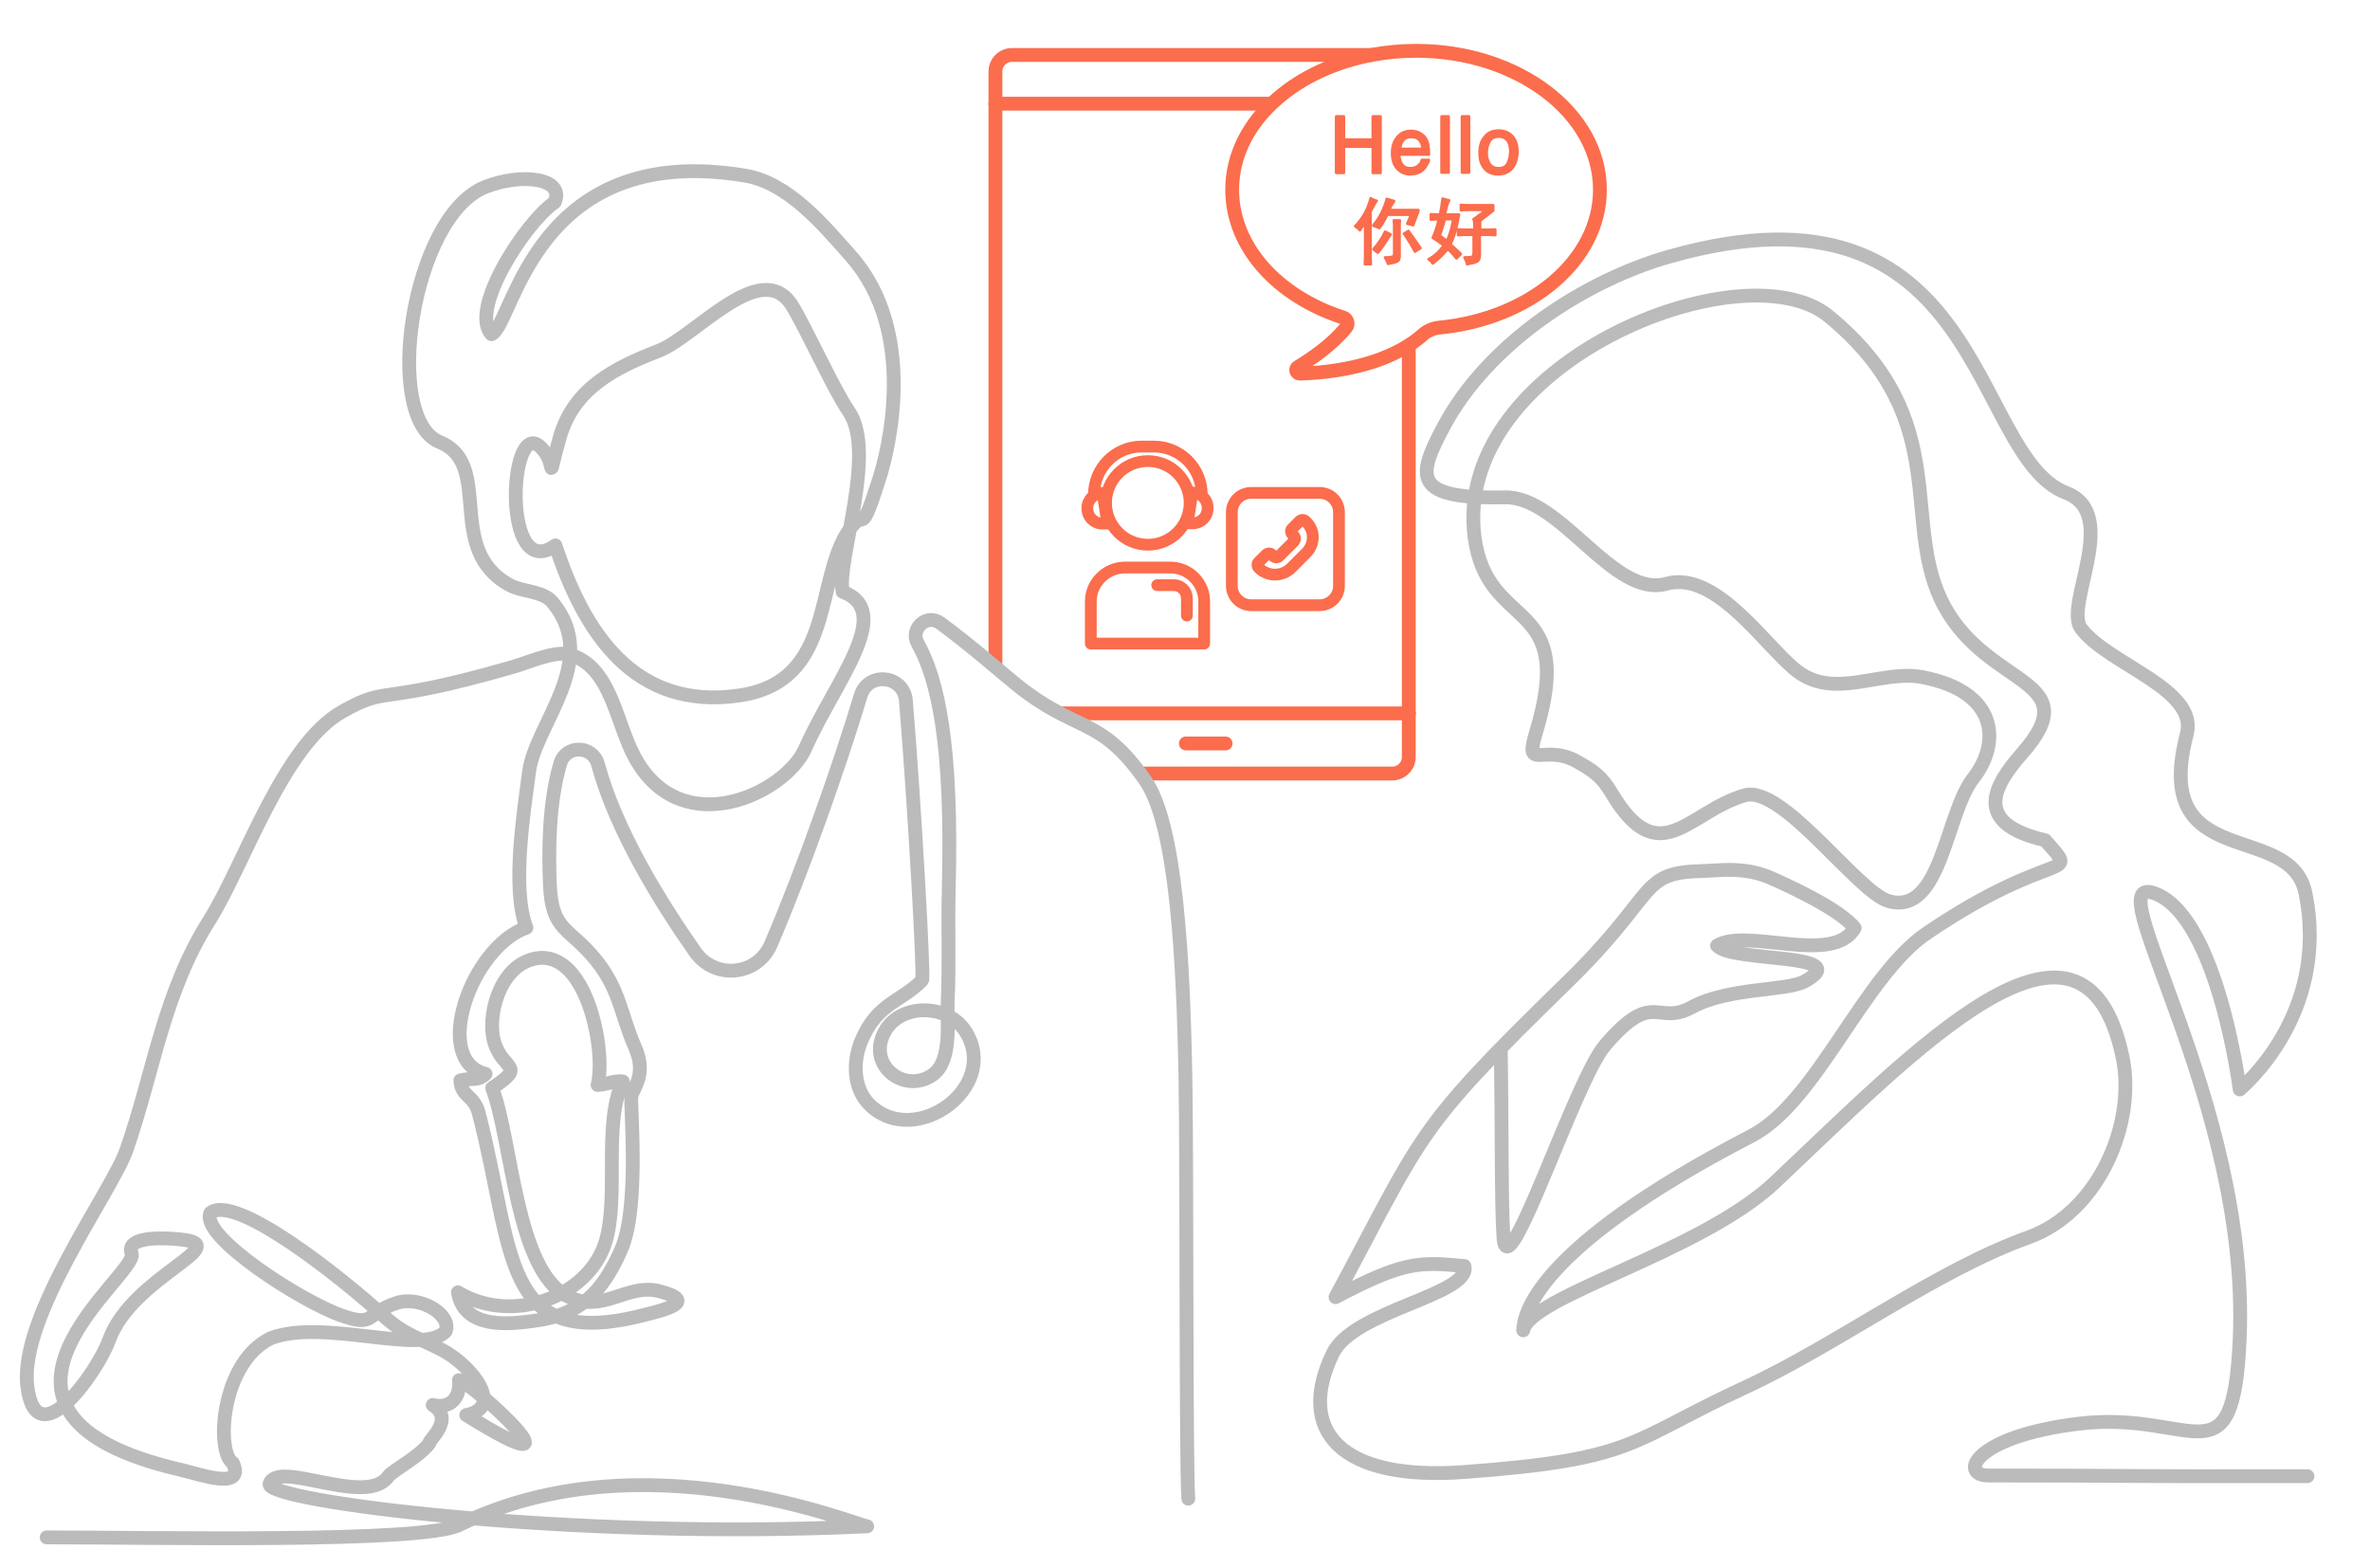 <?xml version="1.0" encoding="utf-8"?>
<!-- Generator: Adobe Illustrator 22.1.0, SVG Export Plug-In . SVG Version: 6.00 Build 0)  -->
<svg version="1.1" id="图层_1" xmlns="http://www.w3.org/2000/svg" xmlns:xlink="http://www.w3.org/1999/xlink" x="0px" y="0px"
	 viewBox="0 0 685.7 453.7" style="enable-background:new 0 0 685.7 453.7;" xml:space="preserve">
<style type="text/css">
	.st0{fill:none;stroke:#FB6D4C;stroke-width:4;stroke-linecap:round;stroke-linejoin:round;stroke-miterlimit:10;}
	.st1{fill:none;stroke:#FB6D4C;stroke-width:3.4;stroke-linecap:round;stroke-linejoin:round;stroke-miterlimit:10;}
	.st2{fill:none;stroke:#BBBBBB;stroke-width:4;stroke-linecap:round;stroke-linejoin:round;stroke-miterlimit:10;}
	.st3{fill:#FB6D4C;}
</style>
<g>
	<g>
		<polyline class="st0" points="288,192.7 288,139.8 288,69.8 288,69.1 288,30 		"/>
		<path class="st0" d="M330.4,223.8H363h39.8c2.6,0,4.8-2.1,4.8-4.8v-12.6"/>
		<path class="st0" d="M396.8,15.9h-104c-2.6,0-4.8,2.1-4.8,4.8V30"/>
		<polyline class="st0" points="407.6,100.4 407.6,191 407.6,206.4 		"/>
		<line class="st0" x1="367.2" y1="30" x2="288" y2="30"/>
		<line class="st0" x1="307.1" y1="206.4" x2="407.6" y2="206.4"/>
		<line class="st0" x1="343.1" y1="215.1" x2="354.6" y2="215.1"/>
		<path class="st0" d="M462.9,54.9c0,20.5-20.3,37.4-46.6,39.9c-1.7,0.2-3.4,0.9-4.7,2.1c-1.7,1.5-3.7,2.9-5.7,4
			c-10.3,5.9-23.4,7-29.8,7.2c-1.1,0-1.5-1.4-0.6-1.9c3.8-2.3,9.9-6.4,14-11.5c0.8-1,0.3-2.4-0.8-2.8c-19-6.1-32.2-20.4-32.2-37
			c0-10.1,4.9-19.4,13.1-26.4c7.1-6.2,16.8-10.7,27.7-12.7c4-0.7,8.1-1.1,12.4-1.1C439.1,14.7,462.9,32.7,462.9,54.9z"/>
	</g>
	<g>
		<circle class="st1" cx="332.1" cy="145.5" r="12.1"/>
		<path class="st1" d="M315.6,186.2V174c0-5.4,4.5-9.8,9.9-9.8h13.1c5.4,0,9.8,4.4,9.8,9.8v12.2H315.6z"/>
		<path class="st1" d="M320.4,151.5H319c-2.4,0-4.4-1.9-4.4-4.4V147c0-2.4,2-4.4,4.4-4.4L320.4,151.5z"/>
		<path class="st1" d="M343.6,151.4h1.5c2.4,0,4.3-1.9,4.3-4.4v-0.1c0-2.4-2-4.4-4.4-4.4L343.6,151.4z"/>
		<path class="st1" d="M381.8,142.6H362c-3.1,0-5.6,2.5-5.6,5.6v21.3c0,3.1,2.5,5.6,5.6,5.6h19.8c3.1,0,5.6-2.5,5.6-5.6v-21.3
			C387.4,145.1,384.9,142.6,381.8,142.6z M377.9,160l-4.3,4.3c-2.6,2.6-6.8,2.6-9.4,0l0,0c-0.5-0.5-0.5-1.3,0-1.7l2.1-2.1
			c0.5-0.5,1.3-0.5,1.7,0l0.4,0.4c0.5,0.5,1.3,0.5,1.7,0l4.2-4.2c0.5-0.5,0.5-1.3,0-1.7l-0.4-0.4c-0.5-0.5-0.5-1.3,0-1.7l2.1-2.1
			c0.5-0.5,1.3-0.5,1.7,0v0C380.5,153.2,380.5,157.4,377.9,160z"/>
		<path class="st1" d="M343.4,178.1v-5c0-2.1-1.7-3.8-3.7-3.8h-4.9"/>
		<path class="st1" d="M316.5,143.2L316.5,143.2c0-7.8,6.2-14,13.8-14h3.5c7.7,0,13.9,6.2,13.9,13.9v0.1"/>
	</g>
</g>
<path class="st2" d="M13.5,444.8c30.7,0,108.7,1.7,119.4-3.6c52.8-25.9,114.3-0.1,118,0.4c-85.7,4.1-174.5-7.3-172.9-12.3
	c2.3-7.1,28,6.8,34.3-2.1c1.3-1.8,8.9-5.6,11.9-9.6c-0.7-0.5,7.7-6.9,1-11.1c5.2,1.2,8.1-2.2,7.6-7.2c2.7-0.2,40.2,33.8,2.1,10.1
	c11-2.1,1.8-14-6.6-18.6c-6.1-3.3-11.2-4.5-17-9.8c-13.1-11.9-43.2-35.7-50.4-30.1c-3.3,6.7,26.4,25.7,37.9,29.7
	c9.9,3.5,6.8-0.6,15.9-3.6c7.1-2.3,16.2,3.6,14.2,8.2c-6.5,7.2-35.4-3.9-50.6,2c-14.5,7.1-15.9,33-10.9,36.1c3.5,8-9.3,3.3-14.9,2
	c-70.5-16.2-12.2-56.6-14.4-62.6c-2.1-5.6,11.5-4.4,14.2-4.1c16,1.6-13.9,10.6-20.7,29C28.2,397.1,10.4,422,7.9,401
	c-2.4-20.2,24.4-56.1,28.7-68.3c7.9-22.7,10.7-45.4,23.9-66.3c10.1-16,21.3-50.8,38.5-60.5c14-7.9,9.2-1.3,49.6-13
	c3.9-1.1,12.1-4.8,16.3-3.5c12,3.6,13.2,19.5,18.8,29.8c13.6,24.8,43.6,10.3,49.3-2.7c8.6-19.4,26.1-39.5,10.8-45.3
	c-1.8-9,10.1-40.3,1.7-52.3c-4.3-6.2-12.4-24.2-16.4-30.6c-8.9-13.9-27.8,9-38.5,13.2c-12.7,4.9-24.5,10.8-28.6,24.9
	c-4.4,15.4-0.3,7.5-5.9,2.7c-8.9-7.7-10.9,39.9,4.6,28.7c8.3,25.2,22.8,47.9,53.3,43.4c27.8-4.1,21.6-33.4,31.7-47.9
	c4.9-7,2.9,3.5,8.7-14.8c2.6-8.1,11.3-42.3-8.2-64.4c-8.2-9.3-18.3-21.3-30.7-23.3c-61.1-10.1-66.9,43.2-73.3,45.9
	c-6.6-7.2,9.9-32.5,18.3-38.2c3-7.1-9.8-8.5-20.1-4.4c-21.4,8.5-29.9,67-13.2,73.8c15.9,6.5,1.2,31,20.3,41.4c3.7,2,9.6,1.6,12.4,5
	c13.9,16.9-4.9,35-6.8,48.8c-1.6,12.1-5.1,34-0.8,45.3c-16.1,5.7-27.5,38.4-11.8,42.3c-2.4,2.3-4,1-7.3,1.9c0.2,4.7,4,4.3,5.3,9.4
	c10.5,40.3,6.2,69.1,47.7,58.5c6-1.5,16-3.9,4.7-6.9c-9.5-2.5-16.3,6.6-26.6,1.5c-15.1-7.4-16.1-45.3-21.9-60.3
	c10.2-6.8,3.1-4.9,0.6-13.3c-2.2-7.4,1.4-21.2,10.8-23.9c15.7-4.6,21.7,26.3,19.1,36.3c2.6-0.1,5.2-1.4,7.3-1
	c-5.8,12.4-1,33.2-5,46.4c-4.9,16.1-27.1,24-42.7,14.6c1.8,10.9,15.2,9.2,22.4,8.2c12.8-1.7,19.3-8,24.8-20.5
	c5.5-12.4,2.5-42.4,3-44.5c0.6-2.6,4.5-6.2,1-14.2c-4-9-4.3-16.4-11.1-24.9c-7.9-9.9-12.9-8.3-13.5-22c-0.4-9.4-0.4-23.6,3-35.1
	c1.6-5.5,9.4-5.3,10.9,0.2c5.3,19.5,18.3,40.3,28.2,54.4c5.7,8,17.9,6.8,21.8-2.2c9.1-21.1,20-52,26-72c2.1-7.1,12.5-6,13.1,1.4
	c2.6,31.6,5.3,80.3,4.7,80.9c-6.1,6.3-12.8,6.4-17.5,17.3c-2.7,6.2-2.5,14.4,2.7,19.1c13.1,12.1,37.4-5.5,27.4-21.5
	c-5.5-8.8-21.2-8.4-24.4,2.3c-2.6,8.6,7.3,15.4,14.8,10.2c5.8-4,4.1-15.5,4.4-21.5c0.5-11,0-21.3,0.3-32.4c1.1-42.1-3.2-60.6-9-71
	c-2.3-4.2,2.7-8.7,6.6-5.8c9.2,6.8,18.3,14.8,21.4,17.3c17.9,14.7,24.5,9.1,37.8,28.1c9.1,13,11.1,52.2,11.7,87.6
	c0.4,24.2,0.1,109.3,0.8,120.3"/>
<path class="st2" d="M434.2,303.3c0.4,23,0.1,44.3,0.8,54.8c1.1,15.7,20.7-45.6,29.4-55.7c14.1-16.5,14.9-5.4,25.1-11
	c10.7-5.8,27.5-4.6,32.7-7.5c14.9-8.3-21.1-5.4-25.4-10.3c8.6-5.3,33.6,5.8,39.8-5.1c-4.3-5.6-20.9-13.1-25-14.8
	c-7.4-3-14.5-1.8-18.8-1.7c-19,0.4-12.5,6.1-39.8,32.6c-44.1,43-40.8,42.7-66.6,90.7c19.9-10.5,24.3-10.2,37.3-9
	c2,8.3-32.1,12.8-38.1,25.3c-10.8,22.5,2.4,36.9,37.9,34.3c50.2-3.7,47.3-8.7,81.4-24.5c26.3-12.1,55.2-33.8,82-43.4
	c20.6-7.4,31.2-33.4,27.2-52.2c-11.3-53.6-60.3-1.7-100.6,36.3c-21.4,20.2-70.9,32.9-72.8,42.8c0.1-3.8,2.4-23.3,66.1-56.3
	c18.9-9.8,32.4-46.3,50.8-58.7c37.6-25.4,44.7-14.7,34.1-26.8c-21.3-4.9-14.8-15.9-6.6-25.2c18.9-21.6-9.4-18.7-22.4-42.2
	c-13.4-24.3,3.2-53.9-33.6-84.2c-24.7-20.3-108.8,13.6-102.5,63.7c3.6,28.2,30,16.8,17.7,57.1c-3.3,10.9,2.6,2.8,11.9,8
	c4.8,2.7,7.2,4.3,10.1,9.2c13.8,23.1,22.2,5.3,38.5,0.6c10.9-3.1,32.7,28.1,41.6,30.6c15.3,4.4,16.5-25.3,24.5-35.5
	c7.9-10.1,7.5-25.1-14.8-29.3c-11.6-2.2-24.9,6.4-35.7-1.4c-9.1-6.6-23.6-29.7-38.3-25.6c-15.3,4.3-30.5-25.4-46.7-25
	c-26.7,0.5-25.6-5.7-17.7-20.5c12.9-24.2,41-42.3,65.4-49.2c91.3-25.8,86.9,57.8,114.7,68.4c15.9,6.1-0.7,32.5,4.3,39.2
	c7.7,10.4,34,17.5,30.6,30.6c-10.6,40.4,29.9,24.7,34.3,45.9c7.3,35.5-19,56.9-19,56.9s-6.3-49.8-24.5-56.7
	c-17.8-6.8,27.5,59.8,24.5,128.9c-1.9,42.6-13.2,20.5-46.5,24.5c-30.6,3.7-34.8,15-26.2,15c43.9,0,35.8,0.3,92.3,0.2"/>
<g>
	<path class="st3" d="M396.8,50c0,0.2,0.2,0.4,0.4,0.4h2.2c0.2,0,0.4-0.2,0.4-0.4V33.7c0-0.2-0.2-0.4-0.4-0.4h-2.2
		c-0.2,0-0.4,0.2-0.4,0.4v6.3h-7.6v-6.3c0-0.2-0.2-0.4-0.4-0.4h-2.2c-0.2,0-0.4,0.2-0.4,0.4V50c0,0.2,0.2,0.4,0.4,0.4h2.2
		c0.2,0,0.4-0.2,0.4-0.4v-7.2h7.6V50z"/>
	<path class="st3" d="M413.8,46.3c0-0.1,0-0.2-0.1-0.3c-0.1-0.1-0.2-0.1-0.3-0.1h-2c-0.2,0-0.3,0.1-0.4,0.3
		c-0.1,0.5-0.3,0.9-0.7,1.2c-0.5,0.6-1.3,0.9-2.2,0.9c-1,0-1.7-0.3-2.1-0.9c-0.4-0.6-0.7-1.4-0.8-2.3h8.2c0.2,0,0.4-0.2,0.4-0.4
		c0-1.2-0.1-2.1-0.2-2.7c-0.1-0.8-0.4-1.6-0.8-2.2c-0.4-0.7-1.1-1.2-1.9-1.7h0c-0.8-0.4-1.7-0.6-2.6-0.6c-1.8,0-3.2,0.6-4.3,1.9
		c-1.1,1.3-1.6,2.9-1.6,4.9c0,2,0.5,3.6,1.6,4.8c1.1,1.1,2.4,1.7,4,1.7c0.6,0,1.2-0.1,1.7-0.2c0.9-0.2,1.8-0.7,2.4-1.3
		c0.4-0.4,0.7-0.8,1-1.4C413.5,47.3,413.7,46.8,413.8,46.3z M408.3,40c1.1,0,1.9,0.4,2.4,1.2c0.2,0.4,0.4,0.9,0.5,1.5h-5.7
		c0.1-0.8,0.4-1.4,0.8-1.9C406.8,40.2,407.5,40,408.3,40z"/>
	<path class="st3" d="M417.1,50.3h2c0.2,0,0.4-0.2,0.4-0.4V33.7c0-0.2-0.2-0.4-0.4-0.4h-2c-0.2,0-0.4,0.2-0.4,0.4V50
		C416.7,50.2,416.9,50.3,417.1,50.3z"/>
	<path class="st3" d="M423,50.3h2c0.2,0,0.4-0.2,0.4-0.4V33.7c0-0.2-0.2-0.4-0.4-0.4h-2c-0.2,0-0.4,0.2-0.4,0.4V50
		C422.6,50.2,422.8,50.3,423,50.3z"/>
	<path class="st3" d="M437.7,39c-1.1-1.1-2.5-1.6-4.1-1.6c-1.8,0-3.3,0.6-4.3,1.9c-1.1,1.2-1.6,2.9-1.6,5c0,1.9,0.5,3.5,1.5,4.7
		c1,1.2,2.4,1.8,4.1,1.8c2.1,0,3.6-0.7,4.6-2c1-1.3,1.5-3,1.5-5C439.4,41.7,438.8,40.1,437.7,39z M435.9,47
		c-0.4,0.9-1.2,1.3-2.3,1.3c-1.1,0-1.8-0.4-2.3-1.1c-0.5-0.8-0.8-1.8-0.8-2.9c0-1.2,0.3-2.3,0.8-3.2c0.5-0.8,1.2-1.2,2.3-1.2
		c1.2,0,2,0.5,2.5,1.4c0.3,0.6,0.5,1.5,0.5,2.5C436.6,45,436.3,46.1,435.9,47C435.9,47,435.9,47,435.9,47z"/>
	<path class="st3" d="M397,65.5c0,0.1,0.1,0.2,0.3,0.2c0.7,0.2,1.2,0.4,1.6,0.6c0.1,0,0.1,0.1,0.2,0.1c0.1,0,0.2-0.1,0.3-0.2
		c0.8-1.1,1.6-2.4,2.2-3.7h6.1c-0.3,0.7-0.6,1.4-0.9,2.1c0,0.1,0,0.2,0,0.3c0.1,0.1,0.1,0.2,0.3,0.2c0.5,0.1,1.1,0.2,1.6,0.4
		c0.2,0.1,0.4,0,0.5-0.2c0.3-0.8,0.6-1.6,0.9-2.4c0.3-0.8,0.6-1.5,0.7-2c0-0.1,0-0.2-0.1-0.3c-0.1-0.1-0.2-0.2-0.3-0.2h-7.9
		c0.6-1.3,1-1.7,1.1-1.9c0.1-0.1,0.2-0.2,0.1-0.4c0-0.1-0.1-0.2-0.3-0.3c-0.7-0.2-1.4-0.4-2-0.6c-0.1,0-0.2,0-0.4,0
		c-0.1,0.1-0.2,0.2-0.2,0.3c0,0.3-0.2,1.1-1,3c-0.7,1.6-1.6,3.1-2.8,4.5C397,65.2,397,65.3,397,65.5z"/>
	<path class="st3" d="M402.7,68c0.1-0.1,0.1-0.2,0-0.3c0-0.1-0.1-0.2-0.2-0.2c-0.4-0.2-0.9-0.5-1.6-0.8c-0.1,0-0.2-0.1-0.3,0
		c-0.1,0-0.2,0.1-0.2,0.2c-0.9,1.9-2,3.5-3.3,4.9c-0.1,0.1-0.1,0.2-0.1,0.3s0.1,0.2,0.1,0.3c0.4,0.3,0.9,0.7,1.3,1
		c0.1,0.1,0.2,0.1,0.2,0.1c0,0,0,0,0,0c0.1,0,0.2-0.1,0.3-0.1c0.8-1,1.6-2,2.2-3C401.8,69.3,402.3,68.5,402.7,68z"/>
	<path class="st3" d="M407.8,66.6c-0.1-0.2-0.3-0.2-0.5-0.1c-0.3,0.2-0.8,0.5-1.3,0.8c-0.1,0.1-0.2,0.1-0.2,0.2c0,0.1,0,0.2,0.1,0.3
		c1.2,1.7,2.2,3.5,3.2,5.2c0,0.1,0.1,0.2,0.2,0.2c0,0,0.1,0,0.1,0c0.1,0,0.1,0,0.2-0.1c0.7-0.4,1.2-0.8,1.6-1
		c0.2-0.1,0.2-0.3,0.1-0.5C410.3,70.1,409.1,68.4,407.8,66.6z"/>
	<path class="st3" d="M405,63.4h-1.7c-0.1,0-0.2,0-0.3,0.1c-0.1,0.1-0.1,0.2-0.1,0.3c0.1,0.6,0.1,1.5,0.1,2.8v6.8
		c0,0.4-0.1,0.5-0.3,0.5c-0.2,0.1-0.6,0.2-2,0.2c-0.1,0-0.3,0.1-0.3,0.2c-0.1,0.1-0.1,0.3,0,0.4c0.4,0.7,0.7,1.2,0.8,1.7
		c0,0.2,0.2,0.3,0.4,0.3c0,0,0,0,0.1,0c1.1-0.2,1.9-0.4,2.5-0.6c0.7-0.3,1.1-0.9,1.1-1.8v-7.7c0-1.3,0-2.2,0.1-2.8
		c0-0.1,0-0.2-0.1-0.3C405.2,63.5,405.1,63.4,405,63.4z"/>
	<path class="st3" d="M396.7,61.7c0.9-1.8,1.6-3,1.9-3.4c0.1-0.1,0.1-0.2,0.1-0.3c0-0.1-0.1-0.2-0.2-0.2c-0.8-0.3-1.4-0.5-1.8-0.8
		c-0.1-0.1-0.2-0.1-0.3,0c-0.1,0-0.2,0.1-0.2,0.3c-0.4,1.5-0.9,2.9-1.7,4.3c-0.8,1.4-1.7,2.6-2.7,3.6c-0.1,0.1-0.1,0.2-0.1,0.3
		c0,0.1,0.1,0.2,0.2,0.3c0.6,0.4,1,0.7,1.3,1.1c0.1,0.1,0.2,0.1,0.3,0.1c0.1,0,0.2-0.1,0.3-0.2c0.2-0.4,0.5-0.8,0.8-1.2v6.7
		c0,1.9,0,3.3-0.1,4.1c0,0.1,0,0.2,0.1,0.3c0.1,0.1,0.2,0.1,0.3,0.1h1.7c0.1,0,0.2,0,0.3-0.1c0.1-0.1,0.1-0.2,0.1-0.3
		c-0.1-1-0.1-2.3-0.1-4V61.7z"/>
	<path class="st3" d="M432.7,66c-0.9,0.1-1.6,0.1-2.3,0.1h-1.8v-2c0.7-0.6,1.3-1.1,1.9-1.5c0.7-0.5,1.2-1,1.8-1.4
		c0.1-0.1,0.1-0.2,0.1-0.3v-1.5c0-0.2-0.2-0.4-0.4-0.4h-7.1c-0.5,0-1.3,0-2.2-0.1c-0.1,0-0.2,0-0.3,0.1c-0.1,0.1-0.1,0.2-0.1,0.3
		v1.5c0,0.1,0,0.2,0.1,0.3c0.1,0.1,0.2,0.1,0.3,0.1c0.9-0.1,1.7-0.1,2.2-0.1h3.9c-0.3,0.3-0.6,0.6-1,0.8c-0.6,0.5-1.2,0.9-1.7,1.2
		c-0.1,0.1-0.2,0.3-0.1,0.5c0.1,0.2,0.2,0.6,0.2,1c0,0.4,0,0.9,0,1.5h-1.1c-1,0-2,0-3.1-0.1c-0.1,0-0.2,0-0.3,0.1c0,0,0,0,0,0
		c0.3-1.2,0.5-2.5,0.8-4c0-0.1,0-0.2-0.1-0.3c-0.1-0.1-0.2-0.1-0.3-0.1h-3.6c0.1-0.6,0.3-1.1,0.4-1.7c0.2-0.7,0.4-1.3,0.7-1.9
		c0.1-0.1,0.1-0.2,0-0.3s-0.1-0.2-0.3-0.2c-0.7-0.2-1.3-0.3-1.8-0.5c-0.1,0-0.2,0-0.3,0c-0.1,0.1-0.2,0.2-0.2,0.3
		c-0.2,1.6-0.4,3.1-0.7,4.3c-0.9,0-1.7,0-2.3-0.1c-0.1,0-0.2,0-0.3,0.1c-0.1,0.1-0.1,0.2-0.1,0.3v1.5c0,0.1,0,0.2,0.1,0.3
		c0.1,0.1,0.2,0.1,0.3,0.1c0.5,0,1.1-0.1,1.8-0.1c-0.4,1.7-0.9,3.3-1.6,4.8c-0.1,0.2,0,0.4,0.1,0.5c1,0.6,2,1.3,2.9,2
		c-0.6,0.8-1.2,1.4-1.8,2c-0.7,0.6-1.5,1.2-2.3,1.6c-0.1,0.1-0.2,0.2-0.2,0.3c0,0.1,0.1,0.2,0.2,0.3c0.6,0.4,0.9,0.8,1.1,1.1
		c0.1,0.1,0.1,0.2,0.3,0.2c0.1,0,0.2,0,0.3-0.1c0.8-0.6,1.5-1.3,2.2-1.9c0.6-0.6,1.3-1.3,1.9-2c0.8,0.7,1.5,1.5,2.2,2.4
		c0.1,0.1,0.2,0.1,0.3,0.1c0.2,0,0.2,0,0.3-0.1c0.4-0.4,0.8-0.8,1.2-1.2c0.1-0.1,0.1-0.2,0.1-0.3c0-0.1,0-0.2-0.1-0.3
		c-1-1-2-1.9-2.8-2.6c0.6-1.3,1.1-2.6,1.4-3.9v1.3c0,0.1,0,0.2,0.1,0.3s0.2,0.1,0.3,0.1c1.1-0.1,2.2-0.1,3.3-0.1h0.8v4.8
		c0,0.5-0.1,0.8-0.2,0.8c-0.1,0.1-0.5,0.2-2.1,0.2c-0.1,0-0.3,0.1-0.3,0.2c-0.1,0.1-0.1,0.2,0,0.4c0.3,0.6,0.6,1.2,0.7,1.8
		c0,0.2,0.2,0.3,0.4,0.3c0,0,0,0,0.1,0c1.1-0.2,2-0.4,2.7-0.7c0.8-0.3,1.2-1.1,1.2-2.3v-5.5h1.8c0.7,0,1.5,0,2.3,0.1
		c0.1,0,0.2,0,0.3-0.1c0.1-0.1,0.1-0.2,0.1-0.3v-1.5c0-0.1,0-0.2-0.1-0.3C432.9,66.1,432.8,66,432.7,66z M420,63.8
		c-0.2,1.1-0.4,2.2-0.7,3.1c-0.3,0.9-0.5,1.6-0.8,2.2c-0.5-0.3-1-0.7-1.5-1.1c0.4-1.2,0.9-2.6,1.3-4.2H420z"/>
</g>
</svg>
